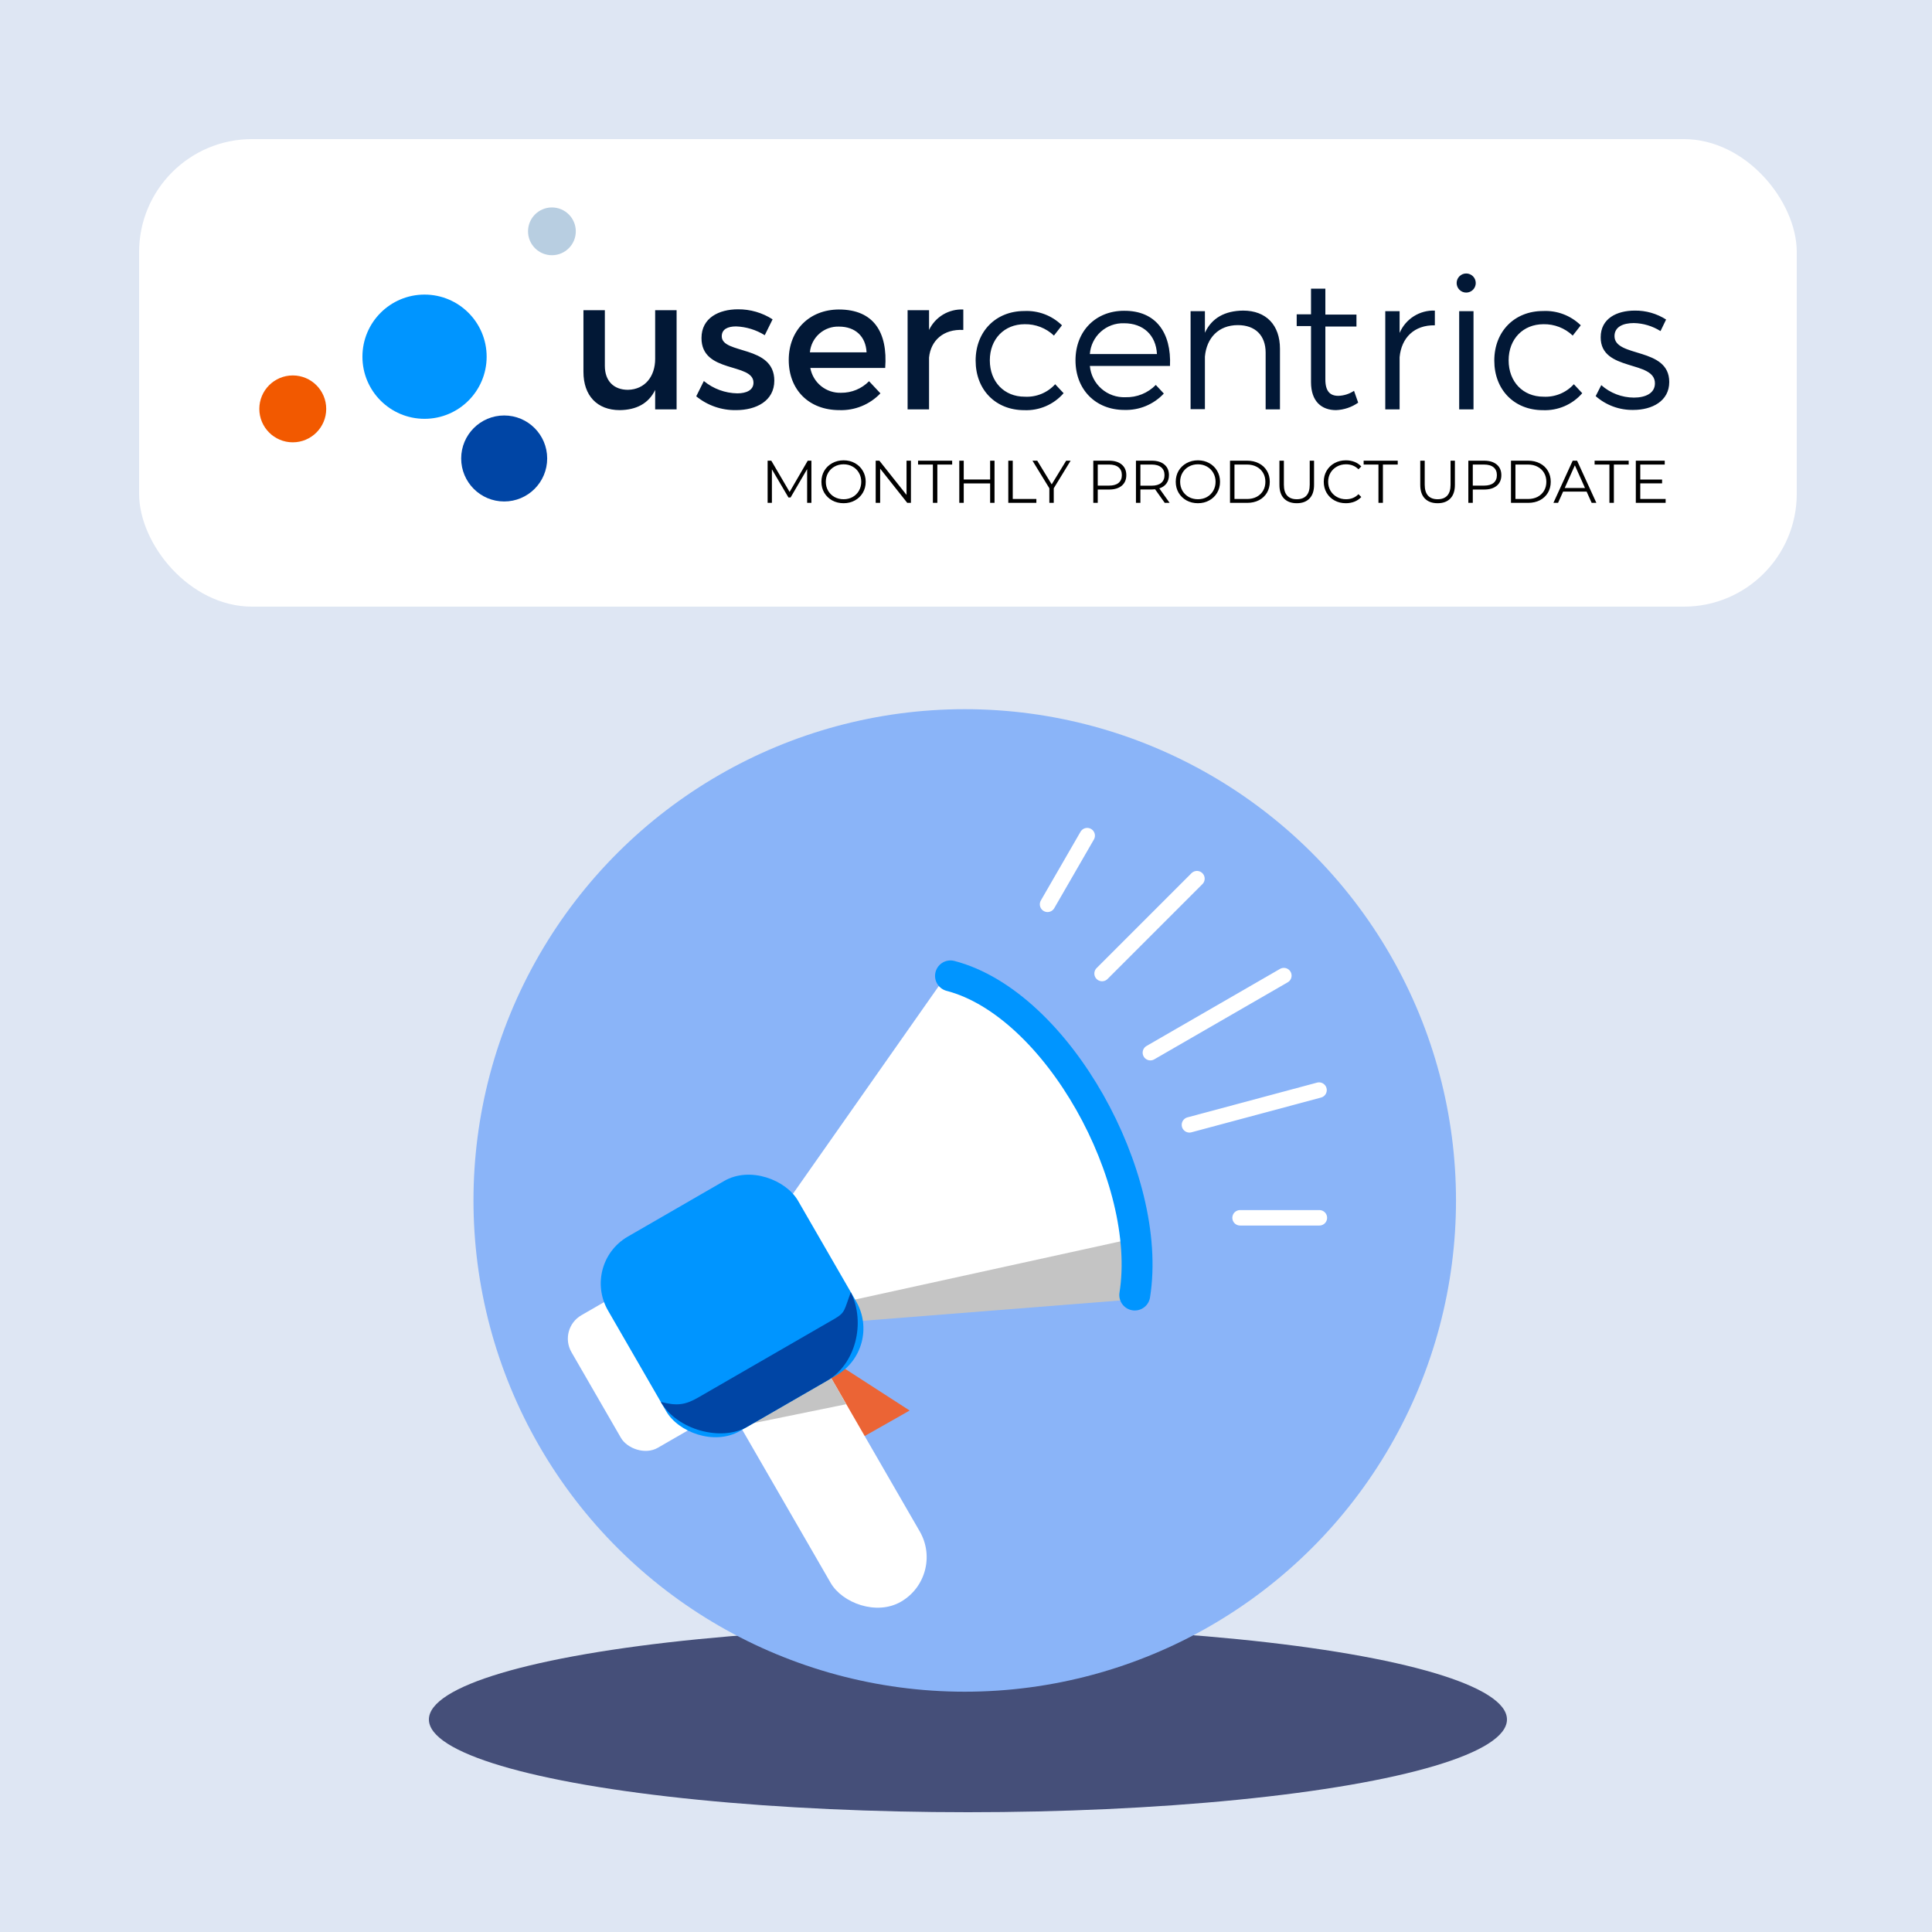 <svg width="500" height="500" viewBox="0 0 500 500" fill="none" xmlns="http://www.w3.org/2000/svg">
<rect width="500" height="500" fill="#DEE6F3"/>
<ellipse cx="250.5" cy="445" rx="139.5" ry="24" fill="#121C50" fill-opacity="0.75"/>
<circle cx="249.674" cy="310.674" r="127.138" transform="rotate(-30 249.674 310.674)" fill="#8AB4F8"/>
<path d="M235.415 365.043L194.431 338.581L215.769 376.19L235.415 365.043Z" fill="#EB6435"/>
<path fill-rule="evenodd" clip-rule="evenodd" d="M242.945 255.206L179.726 345.256L289.321 335.532C290.999 335.89 292.483 335.778 293.717 335.141L294.436 335.078L294.278 334.804C301.098 330.062 296.187 308.274 283.086 285.581C269.984 262.888 253.57 247.742 246.054 251.277L245.896 251.003L245.481 251.594C244.313 252.344 243.473 253.573 242.945 255.206Z" fill="white"/>
<path d="M291.57 320.912L180.962 345.166L292.746 336.333L291.57 320.912Z" fill="#C4C4C4"/>
<rect x="144.397" y="343.883" width="35.136" height="39.597" rx="7" transform="rotate(-30 144.397 343.883)" fill="white"/>
<rect x="184.263" y="356.461" width="26.629" height="74.733" rx="13.315" transform="rotate(-30 184.263 356.461)" fill="white"/>
<path d="M245.99 252.561C273.658 259.77 298.486 305.005 293.674 335.152" stroke="#0095FF" stroke-width="8" stroke-linecap="round"/>
<path d="M218.989 363.415L191.042 369.117L214.516 355.564L218.989 363.415Z" fill="#C4C4C4"/>
<rect x="150.35" y="327.032" width="56.793" height="58.083" rx="14" transform="rotate(-30 150.35 327.032)" fill="#0095FF"/>
<path d="M180.762 361.638C177.409 363.574 175.233 363.936 171.001 362.802C175.196 370.068 186.657 373.139 193.364 369.267L214.044 357.328C221.309 353.133 224.144 342.554 220.185 334.406C218.445 339.137 218.768 339.696 215.973 341.309L180.762 361.638Z" fill="#0045A5"/>
<line x1="297.717" y1="272.43" x2="332.259" y2="252.487" stroke="white" stroke-width="4" stroke-linecap="round"/>
<line x1="285.216" y1="251.949" x2="309.769" y2="227.397" stroke="white" stroke-width="4" stroke-linecap="round"/>
<line x1="271.107" y1="234.038" x2="281.369" y2="216.263" stroke="white" stroke-width="4" stroke-linecap="round"/>
<line x1="2" y1="-2" x2="36.722" y2="-2" transform="matrix(0.966 -0.259 -0.259 -0.966 305.375 289.693)" stroke="white" stroke-width="4" stroke-linecap="round"/>
<line x1="2" y1="-2" x2="22.524" y2="-2" transform="matrix(1 0 0 -1 318.928 313.167)" stroke="white" stroke-width="4" stroke-linecap="round"/>
<rect x="36" y="36" width="429" height="121" rx="29.229" fill="white"/>
<path d="M175.105 105.941H169.554V100.921C167.823 104.494 164.608 106.089 160.392 106.139C154.519 106.139 150.995 102.367 150.995 96.246V80.283H156.534V94.701C156.534 98.559 158.809 100.884 162.518 100.884C166.957 100.785 169.554 97.372 169.554 92.883V80.283H175.105V105.941ZM199.946 82.645L197.918 86.75C195.685 85.359 193.128 84.575 190.499 84.475C188.335 84.475 186.79 85.204 186.79 87.034C186.79 91.758 200.391 89.211 200.391 98.509C200.391 103.764 195.705 106.139 190.499 106.139C186.747 106.206 183.093 104.939 180.187 102.565L182.153 98.608C184.595 100.619 187.646 101.744 190.808 101.798C193.17 101.798 195 100.97 195 99.041C195 93.786 181.498 96.729 181.547 87.467C181.547 82.262 186.073 80.048 190.994 80.048C194.167 80.024 197.278 80.926 199.946 82.645ZM229.087 95.233H209.713C210.048 97.081 211.037 98.746 212.499 99.925C213.962 101.103 215.799 101.716 217.676 101.65C219.021 101.665 220.355 101.407 221.598 100.893C222.842 100.379 223.966 99.618 224.91 98.658L227.852 101.798C226.491 103.23 224.84 104.356 223.012 105.104C221.184 105.852 219.218 106.205 217.243 106.139C209.33 106.139 204.125 100.871 204.125 93.155C204.125 85.439 209.478 80.135 217.095 80.098C226.108 80.098 229.781 85.971 229.087 95.233ZM224.266 91.189C224.069 87.034 221.324 84.524 217.132 84.524C215.262 84.46 213.44 85.115 212.038 86.356C210.638 87.595 209.766 89.326 209.602 91.189H224.266ZM240.438 85.39C241.232 83.733 242.495 82.346 244.071 81.404C245.65 80.463 247.47 80.008 249.303 80.098V85.39C244.148 85.106 240.871 88.147 240.438 92.537V105.941H234.887V80.283H240.438V85.39ZM274.836 84.191L272.759 86.849C270.72 84.909 267.995 83.851 265.179 83.906C259.926 83.906 256.166 87.715 256.166 93.254C256.166 98.794 259.876 102.664 265.179 102.664C266.653 102.75 268.13 102.505 269.495 101.946C270.863 101.388 272.09 100.53 273.081 99.437L275.258 101.761C273.999 103.21 272.431 104.356 270.67 105.116C268.908 105.876 266.997 106.23 265.081 106.151C257.662 106.151 252.493 100.884 252.493 93.316C252.493 85.749 257.749 80.493 265.081 80.493C266.875 80.404 268.667 80.687 270.346 81.323C272.024 81.959 273.553 82.936 274.836 84.191ZM302.793 94.701H282.057C282.259 96.976 283.327 99.086 285.043 100.593C286.758 102.102 288.987 102.892 291.268 102.8C292.725 102.84 294.176 102.578 295.526 102.031C296.878 101.484 298.1 100.664 299.12 99.622L301.197 101.848C299.894 103.244 298.307 104.344 296.544 105.076C294.78 105.807 292.88 106.153 290.973 106.089C283.553 106.089 278.337 100.822 278.337 93.254C278.337 85.687 283.553 80.431 290.91 80.431C299.12 80.382 303.176 86.07 302.793 94.701ZM299.418 91.622C299.17 86.75 295.893 83.659 290.923 83.659C288.702 83.579 286.537 84.365 284.882 85.851C283.229 87.336 282.216 89.405 282.057 91.622H299.418ZM331.255 90.262V105.941H327.547V91.276C327.547 86.799 324.851 84.141 320.363 84.141C315.342 84.141 312.263 87.467 311.83 92.29V105.891H308.123V80.53H311.83V86.12C313.611 82.262 317.036 80.431 321.722 80.382C327.695 80.382 331.255 84.141 331.255 90.262ZM351.497 104.21C349.809 105.393 347.818 106.063 345.758 106.139C342.049 106.139 339.291 103.913 339.291 98.905V84.388H335.584V81.347H339.291V74.706H343.001V81.408H351.051V84.5H343.001V98.2C343.001 101.291 344.238 102.441 346.365 102.441C347.811 102.398 349.218 101.948 350.42 101.143L351.497 104.21ZM362.217 86.169C362.969 84.392 364.248 82.887 365.877 81.853C367.507 80.82 369.412 80.306 371.341 80.382V84.191C365.987 84.091 362.687 87.418 362.217 92.438V105.941H358.507V80.53H362.217V86.169ZM381.924 73.247C381.924 73.903 381.665 74.532 381.2 74.996C380.737 75.46 380.108 75.72 379.452 75.72C378.797 75.72 378.167 75.46 377.703 74.996C377.24 74.532 376.979 73.903 376.979 73.247C376.979 72.591 377.24 71.963 377.703 71.499C378.167 71.035 378.797 70.774 379.452 70.774C380.108 70.774 380.737 71.035 381.2 71.499C381.665 71.963 381.924 72.591 381.924 73.247ZM377.634 105.941V80.53H381.344V105.941H377.634ZM409.103 84.191L407.024 86.849C404.989 84.91 402.268 83.853 399.457 83.906C394.19 83.906 390.433 87.715 390.433 93.254C390.433 98.794 394.14 102.664 399.457 102.664C400.925 102.743 402.39 102.494 403.747 101.935C405.106 101.377 406.322 100.524 407.309 99.437L409.485 101.761C408.229 103.21 406.661 104.357 404.897 105.117C403.136 105.877 401.227 106.231 399.309 106.151C391.89 106.151 386.723 100.884 386.723 93.316C386.723 85.749 391.977 80.493 399.309 80.493C401.109 80.399 402.908 80.679 404.593 81.315C406.278 81.952 407.813 82.931 409.103 84.191ZM431.185 82.694L429.739 85.687C427.668 84.381 425.285 83.663 422.839 83.609C419.995 83.609 417.831 84.623 417.831 86.985C417.831 92.624 432 89.742 432 98.856C432 103.802 427.562 106.089 422.702 106.089C419.123 106.156 415.648 104.881 412.96 102.516L414.406 99.672C416.733 101.734 419.729 102.881 422.839 102.899C425.831 102.899 428.242 101.798 428.292 99.288C428.44 93.106 414.208 96.296 414.258 87.282C414.258 82.41 418.449 80.382 423.087 80.382C425.953 80.347 428.769 81.151 431.185 82.694Z" fill="#021836"/>
<path d="M109.87 108.389C118.748 108.389 125.944 101.192 125.944 92.314C125.944 83.437 118.748 76.24 109.87 76.24C100.993 76.24 93.796 83.437 93.796 92.314C93.796 101.192 100.993 108.389 109.87 108.389Z" fill="#0095FF"/>
<path d="M142.834 66.051C146.248 66.051 149.016 63.283 149.016 59.868C149.016 56.454 146.248 53.686 142.834 53.686C139.419 53.686 136.652 56.454 136.652 59.868C136.652 63.283 139.419 66.051 142.834 66.051Z" fill="#B8CEE1"/>
<path d="M130.482 129.781C136.628 129.781 141.61 124.798 141.61 118.652C141.61 112.506 136.628 107.524 130.482 107.524C124.336 107.524 119.354 112.506 119.354 118.652C119.354 124.798 124.336 129.781 130.482 129.781Z" fill="#0045A5"/>
<path d="M75.769 114.473C80.549 114.473 84.424 110.597 84.424 105.817C84.424 101.037 80.549 97.162 75.769 97.162C70.989 97.162 67.114 101.037 67.114 105.817C67.114 110.597 70.989 114.473 75.769 114.473Z" fill="#F25900"/>
<path d="M209.994 119.225V130.138H208.887V121.407L204.6 128.75H204.054L199.767 121.454V130.138H198.66V119.225H199.611L204.351 127.316L209.043 119.225H209.994ZM218.321 130.231C217.24 130.231 216.257 129.992 215.374 129.514C214.501 129.026 213.815 128.361 213.316 127.519C212.828 126.677 212.583 125.731 212.583 124.681C212.583 123.632 212.828 122.686 213.316 121.844C213.815 121.002 214.501 120.342 215.374 119.864C216.257 119.375 217.24 119.131 218.321 119.131C219.401 119.131 220.373 119.37 221.236 119.848C222.109 120.326 222.795 120.992 223.294 121.844C223.793 122.686 224.042 123.632 224.042 124.681C224.042 125.731 223.793 126.682 223.294 127.534C222.795 128.376 222.109 129.036 221.236 129.514C220.373 129.992 219.401 130.231 218.321 130.231ZM218.321 129.203C219.183 129.203 219.963 129.01 220.659 128.626C221.355 128.231 221.901 127.69 222.296 127.004C222.691 126.308 222.889 125.534 222.889 124.681C222.889 123.829 222.691 123.06 222.296 122.374C221.901 121.678 221.355 121.137 220.659 120.753C219.963 120.358 219.183 120.16 218.321 120.16C217.458 120.16 216.673 120.358 215.966 120.753C215.27 121.137 214.719 121.678 214.314 122.374C213.919 123.06 213.721 123.829 213.721 124.681C213.721 125.534 213.919 126.308 214.314 127.004C214.719 127.69 215.27 128.231 215.966 128.626C216.673 129.01 217.458 129.203 218.321 129.203ZM235.748 119.225V130.138H234.797L227.782 121.283V130.138H226.628V119.225H227.579L234.61 128.08V119.225H235.748ZM241.431 120.223H237.595V119.225H246.42V120.223H242.584V130.138H241.431V120.223ZM257.383 119.225V130.138H256.245V125.102H249.416V130.138H248.263V119.225H249.416V124.089H256.245V119.225H257.383ZM260.945 119.225H262.099V129.14H268.21V130.138H260.945V119.225ZM272.71 126.365V130.138H271.572V126.365L267.207 119.225H268.438L272.18 125.352L275.922 119.225H277.075L272.71 126.365ZM287.029 119.225C288.422 119.225 289.513 119.557 290.303 120.223C291.093 120.888 291.488 121.802 291.488 122.966C291.488 124.131 291.093 125.045 290.303 125.71C289.513 126.365 288.422 126.692 287.029 126.692H284.098V130.138H282.945V119.225H287.029ZM286.998 125.679C288.079 125.679 288.905 125.445 289.477 124.978C290.049 124.499 290.335 123.829 290.335 122.966C290.335 122.083 290.049 121.407 289.477 120.94C288.905 120.462 288.079 120.223 286.998 120.223H284.098V125.679H286.998ZM301.435 130.138L298.94 126.63C298.66 126.661 298.369 126.677 298.067 126.677H295.136V130.138H293.983V119.225H298.067C299.46 119.225 300.551 119.557 301.341 120.223C302.131 120.888 302.526 121.802 302.526 122.966C302.526 123.819 302.308 124.541 301.871 125.133C301.445 125.716 300.832 126.136 300.032 126.396L302.698 130.138H301.435ZM298.036 125.695C299.117 125.695 299.943 125.456 300.515 124.978C301.087 124.499 301.373 123.829 301.373 122.966C301.373 122.083 301.087 121.407 300.515 120.94C299.943 120.462 299.117 120.223 298.036 120.223H295.136V125.695H298.036ZM310.02 130.231C308.939 130.231 307.957 129.992 307.073 129.514C306.2 129.026 305.514 128.361 305.015 127.519C304.527 126.677 304.283 125.731 304.283 124.681C304.283 123.632 304.527 122.686 305.015 121.844C305.514 121.002 306.2 120.342 307.073 119.864C307.957 119.375 308.939 119.131 310.02 119.131C311.101 119.131 312.072 119.37 312.935 119.848C313.808 120.326 314.494 120.992 314.993 121.844C315.492 122.686 315.741 123.632 315.741 124.681C315.741 125.731 315.492 126.682 314.993 127.534C314.494 128.376 313.808 129.036 312.935 129.514C312.072 129.992 311.101 130.231 310.02 130.231ZM310.02 129.203C310.882 129.203 311.662 129.01 312.358 128.626C313.055 128.231 313.6 127.69 313.995 127.004C314.39 126.308 314.588 125.534 314.588 124.681C314.588 123.829 314.39 123.06 313.995 122.374C313.6 121.678 313.055 121.137 312.358 120.753C311.662 120.358 310.882 120.16 310.02 120.16C309.157 120.16 308.372 120.358 307.666 120.753C306.969 121.137 306.418 121.678 306.013 122.374C305.618 123.06 305.421 123.829 305.421 124.681C305.421 125.534 305.618 126.308 306.013 127.004C306.418 127.69 306.969 128.231 307.666 128.626C308.372 129.01 309.157 129.203 310.02 129.203ZM318.327 119.225H322.771C323.924 119.225 324.943 119.459 325.826 119.926C326.71 120.384 327.396 121.028 327.884 121.86C328.373 122.681 328.617 123.621 328.617 124.681C328.617 125.741 328.373 126.687 327.884 127.519C327.396 128.34 326.71 128.984 325.826 129.452C324.943 129.909 323.924 130.138 322.771 130.138H318.327V119.225ZM322.708 129.14C323.664 129.14 324.501 128.953 325.218 128.579C325.935 128.194 326.491 127.669 326.886 127.004C327.281 126.329 327.479 125.554 327.479 124.681C327.479 123.808 327.281 123.039 326.886 122.374C326.491 121.698 325.935 121.174 325.218 120.799C324.501 120.415 323.664 120.223 322.708 120.223H319.481V129.14H322.708ZM335.604 130.231C334.19 130.231 333.089 129.826 332.299 129.015C331.509 128.205 331.114 127.025 331.114 125.476V119.225H332.268V125.43C332.268 126.698 332.553 127.644 333.125 128.267C333.697 128.891 334.523 129.203 335.604 129.203C336.695 129.203 337.527 128.891 338.098 128.267C338.67 127.644 338.956 126.698 338.956 125.43V119.225H340.078V125.476C340.078 127.025 339.683 128.205 338.893 129.015C338.114 129.826 337.017 130.231 335.604 130.231ZM348.294 130.231C347.213 130.231 346.236 129.992 345.363 129.514C344.501 129.036 343.82 128.376 343.321 127.534C342.833 126.682 342.588 125.731 342.588 124.681C342.588 123.632 342.833 122.686 343.321 121.844C343.82 120.992 344.506 120.326 345.379 119.848C346.252 119.37 347.229 119.131 348.31 119.131C349.121 119.131 349.869 119.266 350.555 119.537C351.241 119.807 351.823 120.202 352.301 120.721L351.568 121.454C350.716 120.592 349.64 120.16 348.341 120.16C347.478 120.16 346.694 120.358 345.987 120.753C345.28 121.148 344.724 121.688 344.319 122.374C343.924 123.06 343.726 123.829 343.726 124.681C343.726 125.534 343.924 126.303 344.319 126.989C344.724 127.675 345.28 128.215 345.987 128.61C346.694 129.005 347.478 129.203 348.341 129.203C349.651 129.203 350.726 128.766 351.568 127.893L352.301 128.626C351.823 129.145 351.236 129.546 350.539 129.826C349.853 130.096 349.105 130.231 348.294 130.231ZM356.744 120.223H352.908V119.225H361.732V120.223H357.897V130.138H356.744V120.223ZM372.052 130.231C370.639 130.231 369.537 129.826 368.747 129.015C367.957 128.205 367.562 127.025 367.562 125.476V119.225H368.716V125.43C368.716 126.698 369.002 127.644 369.573 128.267C370.145 128.891 370.971 129.203 372.052 129.203C373.144 129.203 373.975 128.891 374.547 128.267C375.118 127.644 375.404 126.698 375.404 125.43V119.225H376.527V125.476C376.527 127.025 376.132 128.205 375.342 129.015C374.562 129.826 373.466 130.231 372.052 130.231ZM384.088 119.225C385.48 119.225 386.572 119.557 387.362 120.223C388.152 120.888 388.547 121.802 388.547 122.966C388.547 124.131 388.152 125.045 387.362 125.71C386.572 126.365 385.48 126.692 384.088 126.692H381.157V130.138H380.003V119.225H384.088ZM384.057 125.679C385.138 125.679 385.964 125.445 386.535 124.978C387.107 124.499 387.393 123.829 387.393 122.966C387.393 122.083 387.107 121.407 386.535 120.94C385.964 120.462 385.138 120.223 384.057 120.223H381.157V125.679H384.057ZM391.041 119.225H395.484C396.638 119.225 397.657 119.459 398.54 119.926C399.423 120.384 400.109 121.028 400.598 121.86C401.086 122.681 401.331 123.621 401.331 124.681C401.331 125.741 401.086 126.687 400.598 127.519C400.109 128.34 399.423 128.984 398.54 129.452C397.657 129.909 396.638 130.138 395.484 130.138H391.041V119.225ZM395.422 129.14C396.378 129.14 397.215 128.953 397.932 128.579C398.649 128.194 399.205 127.669 399.6 127.004C399.995 126.329 400.193 125.554 400.193 124.681C400.193 123.808 399.995 123.039 399.6 122.374C399.205 121.698 398.649 121.174 397.932 120.799C397.215 120.415 396.378 120.223 395.422 120.223H392.195V129.14H395.422ZM410.613 127.223H404.533L403.223 130.138H402.023L407.012 119.225H408.15L413.139 130.138H411.923L410.613 127.223ZM410.192 126.287L407.573 120.425L404.954 126.287H410.192ZM416.516 120.223H412.681V119.225H421.505V120.223H417.67V130.138H416.516V120.223ZM431.065 129.14V130.138H423.348V119.225H430.832V120.223H424.502V124.105H430.146V125.087H424.502V129.14H431.065Z" fill="black"/>
</svg>
